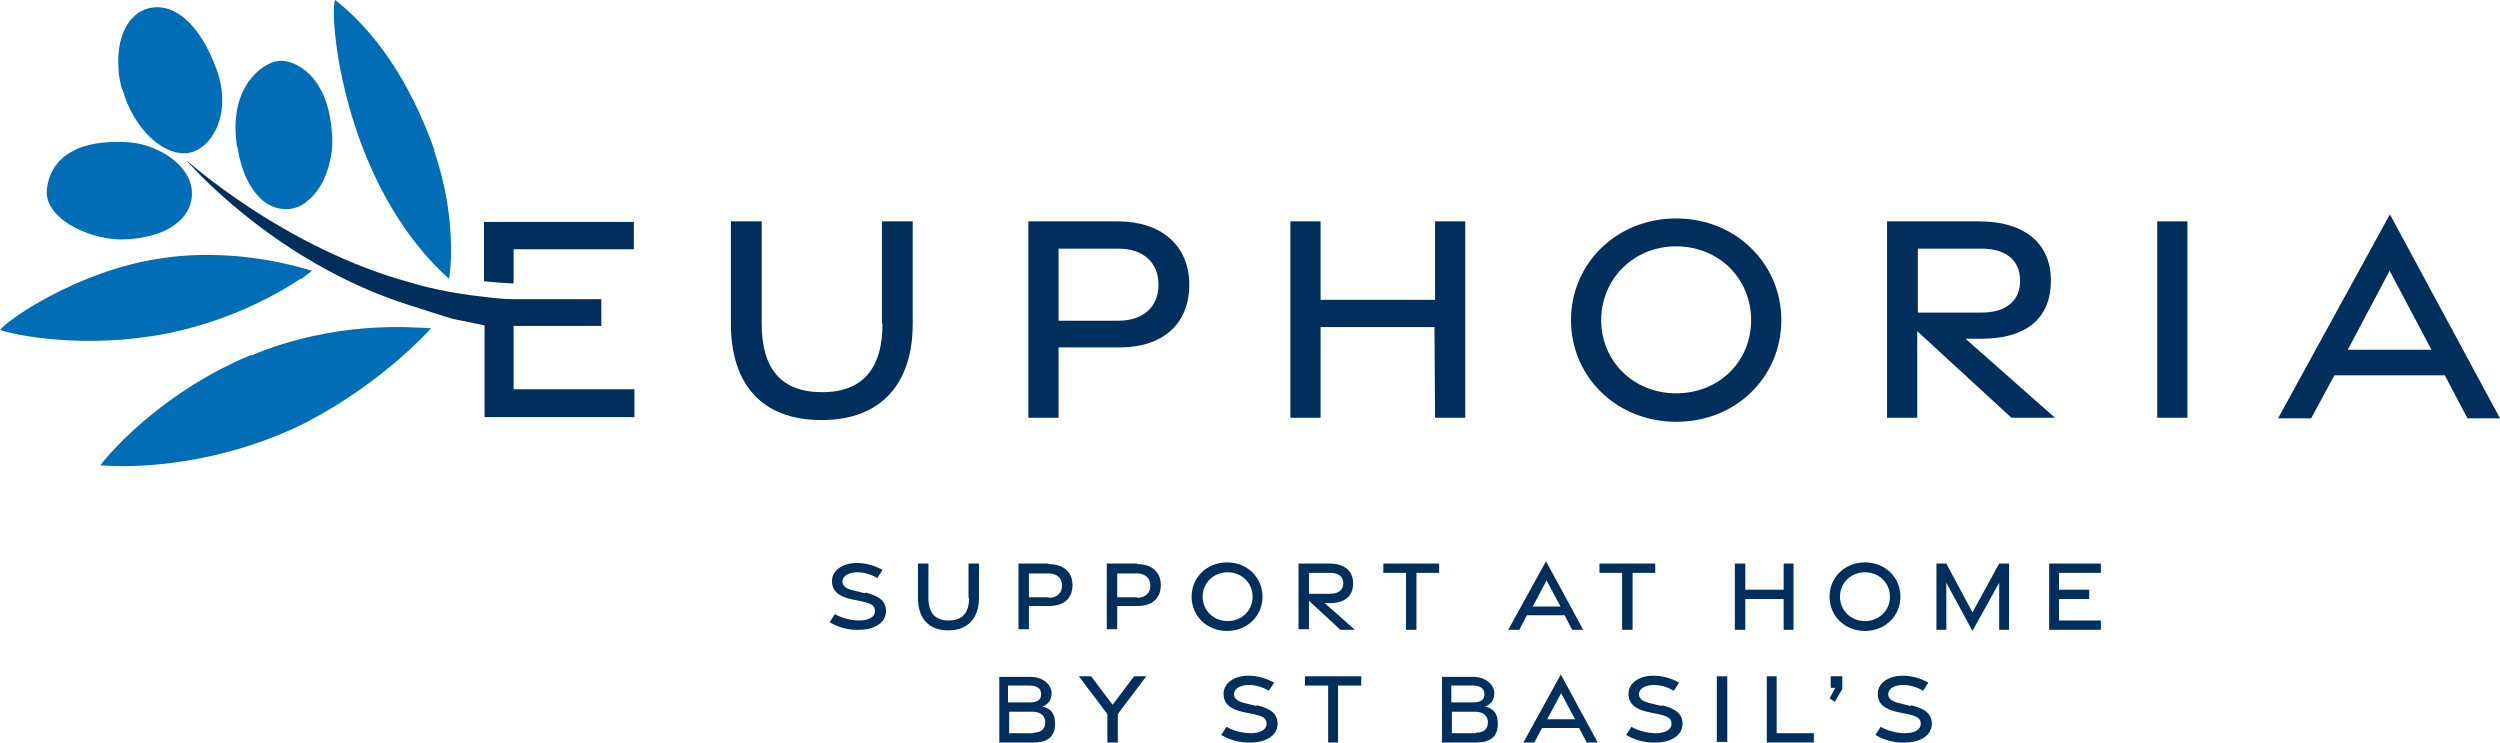 <?xml version="1.0" encoding="UTF-8"?>
<svg id="Layer_1" xmlns="http://www.w3.org/2000/svg" version="1.1" viewBox="0 0 430.3 127.9">
  <!-- Generator: Adobe Illustrator 29.4.0, SVG Export Plug-In . SVG Version: 2.1.0 Build 152)  -->
  <defs>
    <style>
      .st0 {
        fill: #006eb7;
      }

      .st1 {
        fill: #002f5d;
      }
    </style>
  </defs>
  <g>
    <path class="st0" d="M20.2,41.2h0c2.7.1,5.9-.4,8.4-1.6,2.3-1.2,4.1-3,4.4-5.6.6-5.3-5.7-9.1-10.7-9.5-2.7-.2-6.5-.1-9.4,1.3-2.4,1.2-4.3,3.1-4.8,6.5-.8,5.1,6.8,8.7,12.2,8.9Z"/>
    <path class="st0" d="M21.1,15.4h0c1.9,7,7.5,12,11.9,10.8,1.4-.4,2.9-1.6,3.9-3.4,1.4-2.5,2-6.3.4-10.8C34.5,4.3,30.1.4,25.7,1.4c-3.6.8-5.7,5-5.3,10.4,0,1.2.3,2.4.6,3.6Z"/>
    <path class="st0" d="M40.9,25.4c.7,4.7,2.5,7.5,4.3,9.1,1.2,1,2.6,1.5,4.1,1.5,1,0,2-.3,2.8-.8.5-.3,1-.8,1.5-1.2,1.7-1.7,2.7-4,3.2-6.3.4-1.7.5-3.4.3-5.1-.7-9.8-6.6-12.5-9.3-12.1-2.7.4-8.3,4.4-7.1,14,0,.3.1.7.2,1Z"/>
    <path class="st0" d="M51.7,48.1h0c1.3-.9,2-1.5,2-1.5-1.4-.4-6.2-1.9-12.8-2.5-3.9-.3-8.5-.4-13.4.4C13.4,46.6,1.2,55.1,0,56.8c4.3,1.4,17.6,3.4,31.4,0,9.8-2.4,17-6.6,20.3-8.8Z"/>
    <path class="st0" d="M74.8,25.9C70.4,13.6,64.4,5.3,57.7,0c-1.1,1.8,1,31.3,19.6,48,0,0,1.7-9.7-2.6-22.1Z"/>
    <path class="st0" d="M43.2,61.1c-16.4,6.8-25.7,18.5-25.9,19,9.3.7,23.3-1.2,35.6-7.5,13.2-6.9,21.3-16.1,21.3-16.1-3.9-.2-16.6-1.3-31,4.7Z"/>
  </g>
  <g>
    <path class="st1" d="M88.4,42.9h20.7v-4.7h-25.8v10.2c1.6.2,3.3.3,5.1.4v-5.8Z"/>
    <path class="st1" d="M88.4,56.1h15.1v-4.6h-14s0,0,0,0h-.8s0,0,0,0h0c0,0-.1,0-.2,0h0s0,0,0,0h0c-1.8,0-3.5-.2-5.1-.4-6.6-.7-11.3-2-12.5-2.4-22-5.9-38.9-21.2-38.9-21.2,0,0,15,17.7,38.7,25.1,2.9.9,5.2,1.7,7.3,2.3l5.4,1.1v15.8h25.8v-4.8h-20.8v-11Z"/>
    <path class="st1" d="M151.9,55.7c0,7.5-3.2,11.8-10.4,11.8s-10.4-4.2-10.4-11.8v-17.6h-5.3v17.6c0,10.4,5.3,16.6,15.6,16.6s15.7-6.3,15.7-16.6v-17.6h-5.3v17.6Z"/>
    <path class="st1" d="M192.4,38.1h-15.4v33.8h5.2v-12.1h10.5c7.4,0,12-4,12-10.8s-4.9-10.9-12.3-10.9ZM192.5,55.2h-10.3v-12.4h10.3c4.3,0,6.9,2.4,6.9,6.2s-2.6,6.2-6.9,6.2Z"/>
    <polygon class="st1" points="227.3 56.3 246.9 56.3 247 71.9 252.2 71.9 252.2 38.1 247 38.1 247 51.6 227.3 51.6 227.3 38.1 222.1 38.1 222.1 71.9 227.3 71.9 227.3 56.3"/>
    <path class="st1" d="M288.5,72.6c10.4,0,18.1-7.8,18.1-17.5s-7.8-17.5-18.1-17.5-18.1,7.8-18.1,17.5,7.8,17.5,18.1,17.5ZM288.5,42.4c7.3,0,12.9,5.5,12.9,12.7s-5.6,12.6-12.9,12.6-12.9-5.5-12.9-12.6,5.6-12.7,12.9-12.7Z"/>
    <path class="st1" d="M338.3,58.3h2.8c7.4,0,11.9-3.3,11.9-10s-4.9-10.2-12.3-10.2h-15.9v33.8h5.2v-14.9l16.2,14.9h7.5l-15.4-13.6ZM330.1,42.8h11c3.9,0,6.6,1.8,6.6,5.5s-2.7,5.5-6.6,5.5h-11v-11Z"/>
    <rect class="st1" x="371.3" y="38.1" width="5.2" height="33.8"/>
    <path class="st1" d="M411.4,36.8h0s-19.3,35.2-19.3,35.2h5.7l4-7.4h19l3.9,7.4h5.6l-19-35.2ZM404.1,60.2l7.2-13.6,7.2,13.6h-14.4Z"/>
    <path class="st1" d="M148.8,102.1l-1.6-.4c-1.5-.3-2.2-.8-2.2-1.6,0-1,1.1-1.6,2.6-1.6,1.2,0,2.4.4,3.4,1l.9-1.4c-1.2-.7-2.8-1.2-4.4-1.2-2.5,0-4.3,1.3-4.3,3.1,0,1.7,1.1,2.7,3.6,3.2l1.5.3c1.7.4,2.3.7,2.3,1.7,0,1-1.1,1.6-2.7,1.6-1.4,0-3-.4-4.2-1.1l-.9,1.4h0c1.3.8,3.2,1.4,5.1,1.3,2.7,0,4.6-1.3,4.6-3.2,0-1.7-1.1-2.6-3.5-3.2Z"/>
    <path class="st1" d="M166.8,102.9c0,2.5-1.1,3.9-3.5,3.9s-3.5-1.4-3.5-3.9v-5.9h-1.8v5.9c0,3.5,1.8,5.6,5.2,5.6s5.3-2.1,5.3-5.6v-5.9h-1.8v5.9Z"/>
    <path class="st1" d="M180.5,97h-5.2v11.3h1.8v-4h3.5c2.5,0,4-1.3,4-3.6s-1.6-3.6-4.1-3.6ZM180.5,102.8h-3.4v-4.1h3.4c1.4,0,2.3.8,2.3,2.1s-.9,2.1-2.3,2.1Z"/>
    <polygon class="st1" points="190.5 97 190.5 97 190.5 97 190.5 97"/>
    <path class="st1" d="M195.7,97h-5.2v11.3h1.8v-4h3.5c2.5,0,4-1.3,4-3.6s-1.6-3.6-4.1-3.6ZM195.7,102.8h-3.4v-4.1h3.4c1.4,0,2.3.8,2.3,2.1s-.9,2.1-2.3,2.1Z"/>
    <path class="st1" d="M217.3,102.7c0-3.3-2.6-5.9-6.1-5.9s-6.1,2.6-6.1,5.9,2.6,5.9,6.1,5.9,6.1-2.6,6.1-5.9ZM207,102.7c0-2.4,1.9-4.2,4.3-4.2s4.3,1.8,4.3,4.2-1.9,4.2-4.3,4.2-4.3-1.8-4.3-4.2Z"/>
    <path class="st1" d="M225.3,103.4l5.4,5h2.5l-5.2-4.6h.9c2.5,0,4-1.1,4-3.4s-1.7-3.4-4.1-3.4h-5.3v11.3h1.8v-5ZM225.3,98.6h3.7c1.3,0,2.2.6,2.2,1.8s-.9,1.8-2.2,1.8h-3.7v-3.7Z"/>
    <polygon class="st1" points="238.1 98.6 242 98.6 242 108.4 243.8 108.4 243.8 98.6 247.7 98.6 247.7 97 238.1 97 238.1 98.6"/>
    <path class="st1" d="M269.3,105.9l1.3,2.5h1.9l-6.4-11.8h0l-6.5,11.8h1.9l1.3-2.5h6.4ZM266.2,99.9l2.4,4.5h-4.8l2.4-4.5Z"/>
    <polygon class="st1" points="281 108.4 281 98.6 284.9 98.6 284.9 97 275.3 97 275.3 98.6 279.2 98.6 279.2 108.4 281 108.4"/>
    <polygon class="st1" points="307 108.4 308.7 108.4 308.7 97 307 97 307 101.5 300.4 101.5 300.4 97 298.6 97 298.6 108.4 300.4 108.4 300.4 103.1 307 103.1 307 108.4"/>
    <path class="st1" d="M327.1,102.7c0-3.3-2.6-5.9-6.1-5.9s-6.1,2.6-6.1,5.9,2.6,5.9,6.1,5.9,6.1-2.6,6.1-5.9ZM321,106.9c-2.4,0-4.3-1.8-4.3-4.2s1.9-4.2,4.3-4.2,4.3,1.8,4.3,4.2-1.9,4.2-4.3,4.2Z"/>
    <polygon class="st1" points="339.5 105.4 335 97 333.3 97 333.3 108.4 335 108.4 335 100.3 339.5 108.6 344.1 100.3 344.1 108.4 345.8 108.4 345.8 97 344.1 97 339.5 105.4"/>
    <polygon class="st1" points="354.4 103.1 359.6 103.1 359.6 101.5 354.4 101.5 354.4 98.6 361.6 98.6 361.6 97 352.7 97 352.7 108.4 361.6 108.4 361.6 106.8 354.4 106.8 354.4 103.1"/>
    <path class="st1" d="M179.4,121.6c.9-.3,1.6-1,1.6-2.3s-1.3-2.8-3.7-2.8h-5.3v11.3h5.9c2.4,0,3.7-1,3.7-3.2s-1.1-2.7-2.2-3ZM173.6,118h3.6c1.3,0,2,.5,2,1.5s-.7,1.4-2,1.4h-3.7v-2.9ZM177.8,126.2h-4.1v-3.7h4c1.4,0,2.2.7,2.2,1.8,0,1.2-.7,1.8-2,1.8Z"/>
    <polygon class="st1" points="191.5 121.3 187.8 116.4 185.7 116.4 190.6 122.9 190.6 127.8 192.4 127.8 192.4 122.9 197.3 116.4 195.2 116.4 191.5 121.3"/>
    <path class="st1" d="M216.2,121.5l-1.6-.4c-1.5-.3-2.2-.8-2.2-1.6,0-1,1.1-1.6,2.6-1.6,1.2,0,2.4.4,3.4,1l.9-1.4c-1.2-.7-2.8-1.2-4.4-1.2-2.5,0-4.3,1.3-4.3,3.1,0,1.7,1.1,2.7,3.6,3.2l1.5.3c1.7.4,2.3.7,2.3,1.7,0,1-1.1,1.6-2.7,1.6-1.4,0-3-.4-4.2-1.1l-.9,1.4c1.3.8,3.2,1.4,5.1,1.3h0c2.7,0,4.6-1.3,4.6-3.2,0-1.7-1.1-2.6-3.5-3.2Z"/>
    <polygon class="st1" points="224.6 118 228.6 118 228.6 127.8 230.3 127.8 230.3 118 234.3 118 234.3 116.4 224.6 116.4 224.6 118"/>
    <path class="st1" d="M255.6,121.6c.9-.3,1.6-1,1.6-2.3s-1.3-2.8-3.7-2.8h-5.3v11.3h5.9c2.4,0,3.7-1,3.7-3.2s-1.1-2.7-2.2-3ZM249.9,118h3.6c1.3,0,2,.5,2,1.5s-.7,1.4-2,1.4h-3.7v-2.9ZM254,126.2h-4.1v-3.7h4c1.4,0,2.2.7,2.2,1.8,0,1.2-.7,1.8-2,1.8Z"/>
    <path class="st1" d="M268.7,116l-6.5,11.8h1.9l1.3-2.5h6.4l1.3,2.5h1.9l-6.4-11.8h0ZM266.3,123.8l2.4-4.5,2.4,4.5h-4.8Z"/>
    <path class="st1" d="M285.9,121.5l-1.6-.4c-1.5-.3-2.2-.8-2.2-1.6,0-1,1.1-1.6,2.6-1.6,1.2,0,2.4.4,3.4,1l.9-1.4c-1.2-.7-2.8-1.2-4.4-1.2-2.5,0-4.3,1.3-4.3,3.1,0,1.7,1.1,2.7,3.6,3.2l1.5.3c1.7.4,2.3.7,2.3,1.7,0,1-1.1,1.6-2.7,1.6-1.4,0-3-.4-4.2-1.1l-.9,1.4h0c1.3.8,3.2,1.4,5.1,1.3,2.7,0,4.6-1.3,4.6-3.2,0-1.7-1.1-2.6-3.5-3.2Z"/>
    <rect class="st1" x="295.5" y="116.4" width="1.8" height="11.3"/>
    <polygon class="st1" points="305.8 116.4 304.1 116.4 304.1 127.8 312.2 127.8 312.2 126.2 305.8 126.2 305.8 116.4"/>
    <polygon class="st1" points="315.1 118.4 315.9 118.4 314.9 120.2 315.8 120.8 317.1 118.6 317.1 116.4 315.1 116.4 315.1 118.4"/>
    <path class="st1" d="M328.8,121.5l-1.6-.4c-1.5-.3-2.2-.8-2.2-1.6,0-1,1.1-1.6,2.6-1.6,1.2,0,2.4.4,3.4,1l.9-1.4c-1.2-.7-2.8-1.2-4.4-1.2-2.5,0-4.3,1.3-4.3,3.1,0,1.7,1.1,2.7,3.6,3.2l1.5.3c1.7.4,2.3.7,2.3,1.7,0,1-1.1,1.6-2.7,1.6-1.4,0-3-.4-4.2-1.1l-.9,1.4c1.3.8,3.2,1.4,5.1,1.3h0c2.7,0,4.6-1.3,4.6-3.2,0-1.7-1.1-2.6-3.5-3.2Z"/>
  </g>
</svg>